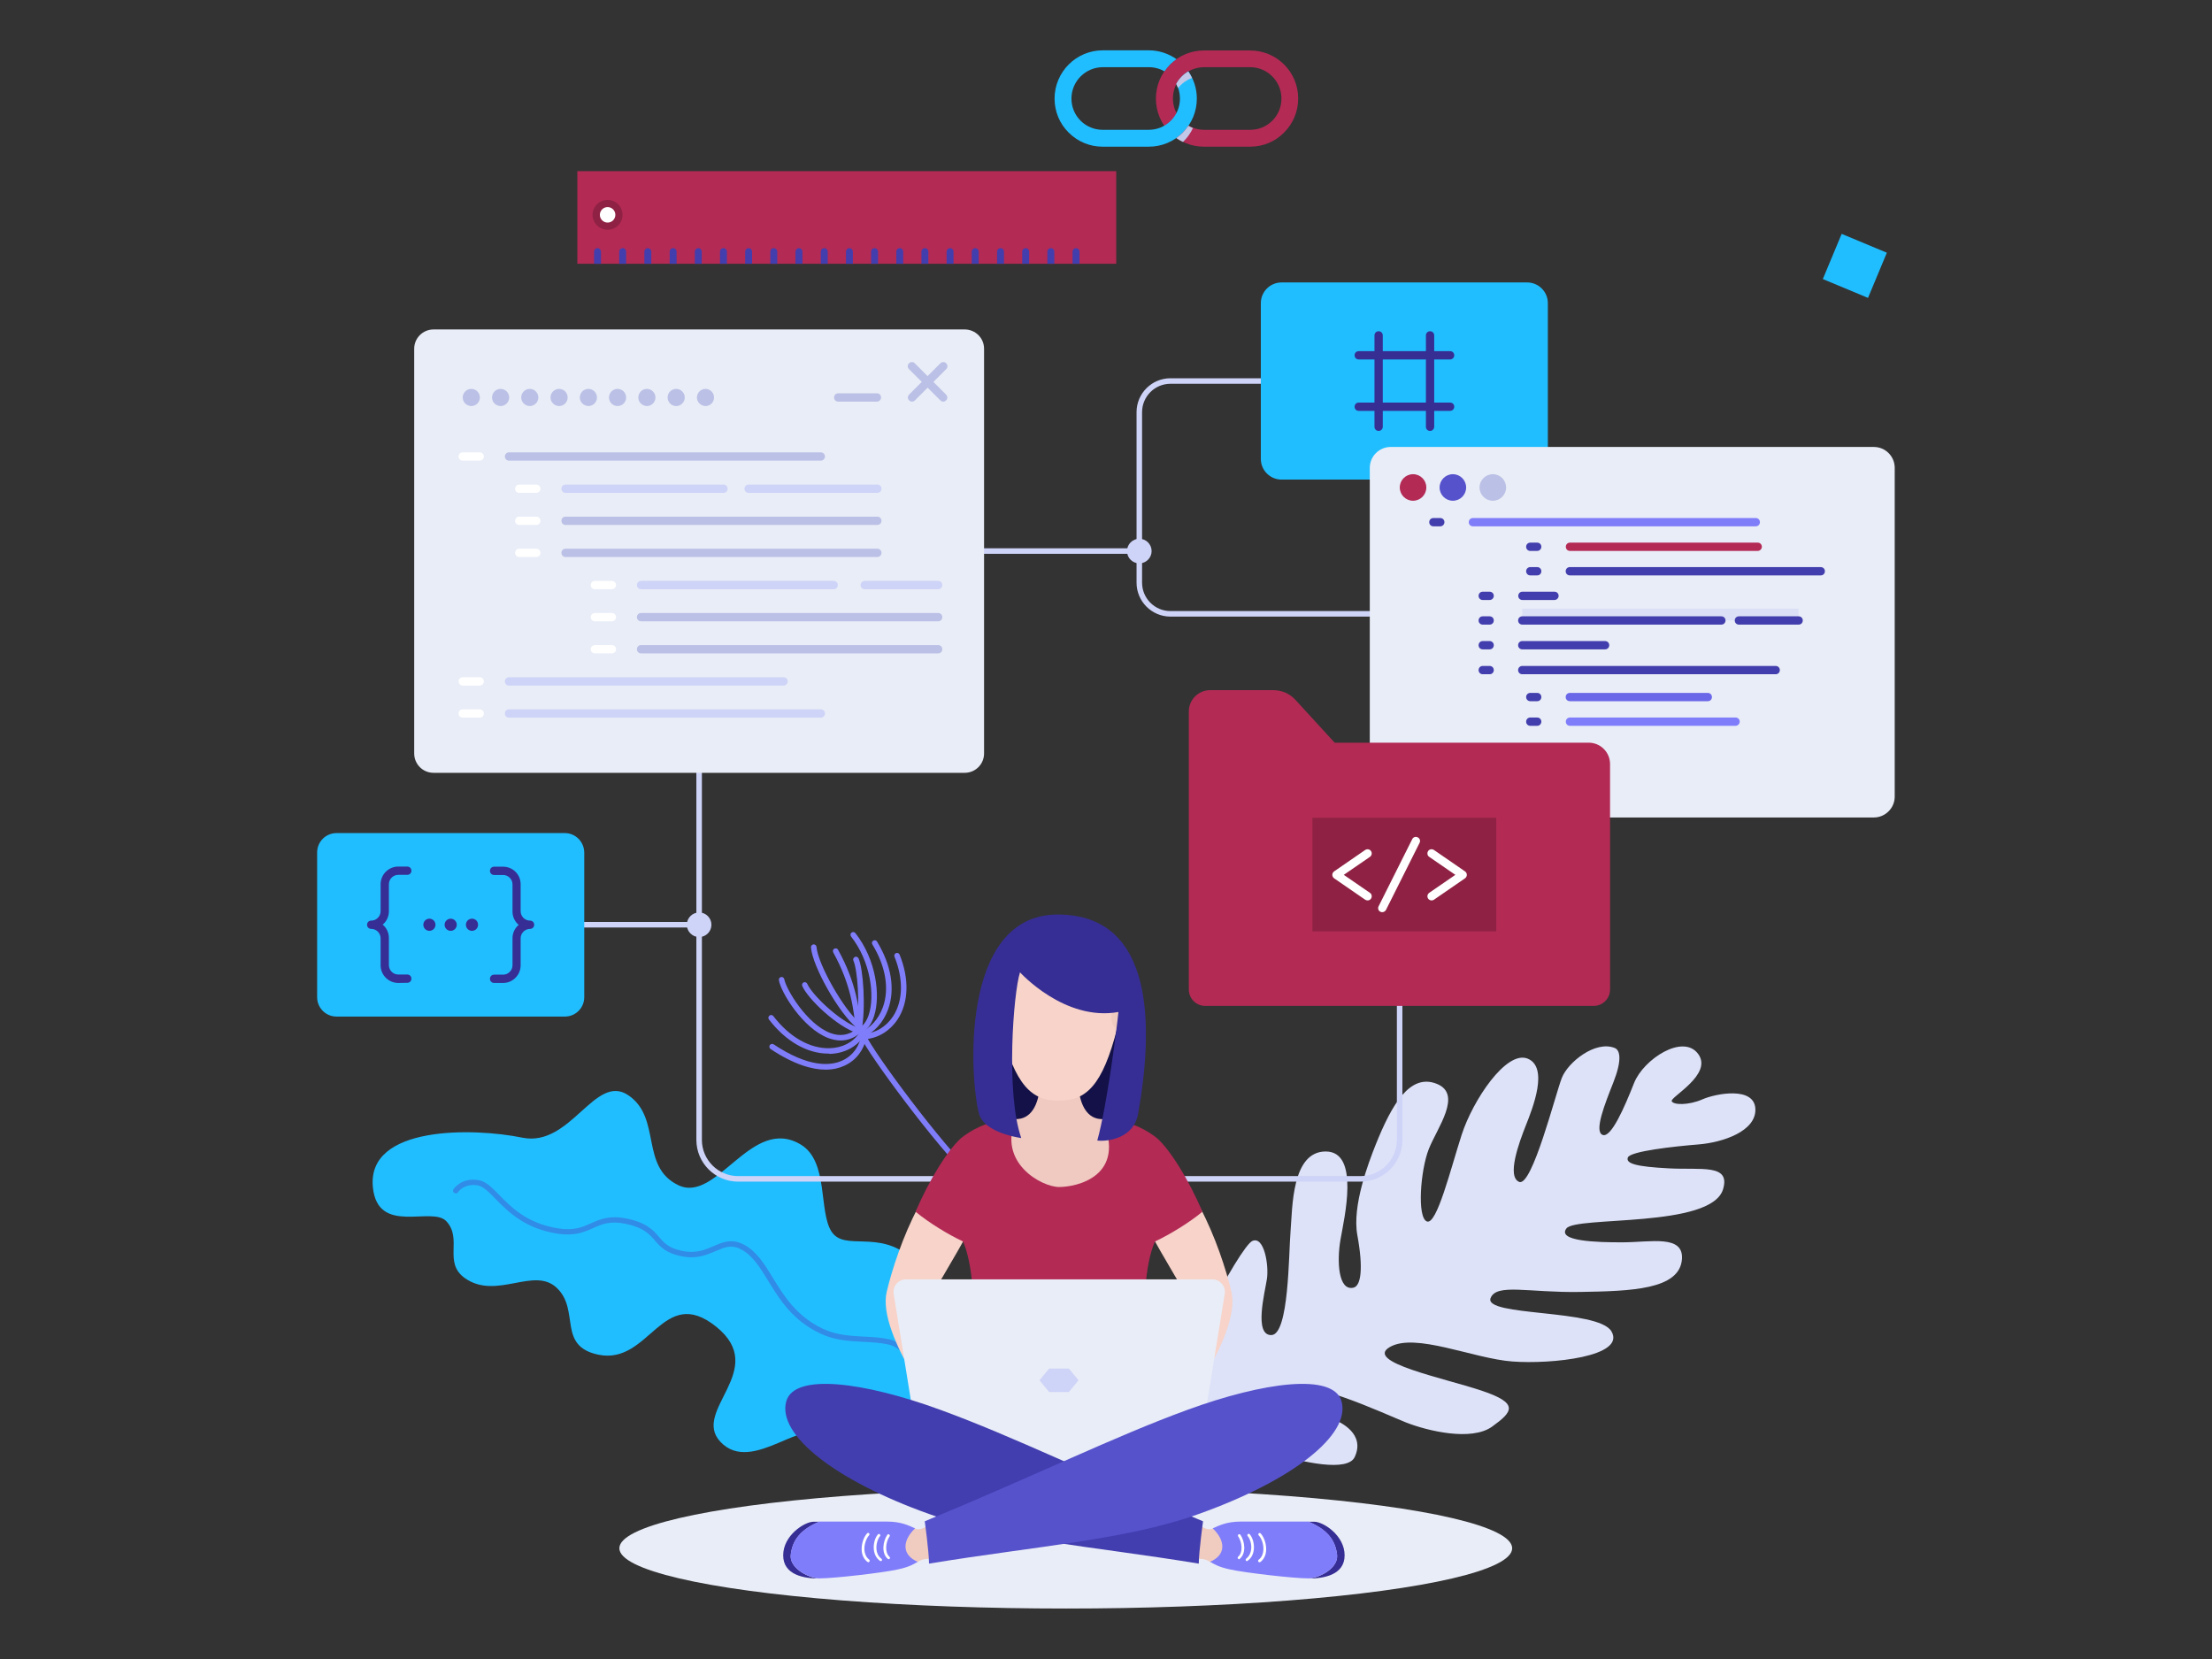 <?xml version="1.0" encoding="UTF-8"?>
<!-- Generator: Adobe Illustrator 28.0.0, SVG Export Plug-In . SVG Version: 6.00 Build 0)  -->
<svg xmlns="http://www.w3.org/2000/svg" xmlns:xlink="http://www.w3.org/1999/xlink" version="1.1" id="Calque_1" x="0px" y="0px" viewBox="0 0 1600 1200" style="enable-background:new 0 0 1600 1200;" xml:space="preserve">
<rect x="0" y="0" width="1600" height="1200" fill="#333333" stroke="none"/>
<style type="text/css">
	.st0{fill:#E9EDF7;}
	.st1{fill:#807DFB;}
	.st2{fill:#DDE2F8;}
	.st3{fill:#21BEFF;}
	.st4{fill:#318CE7;}
	.st5{fill:#B32A55;}
	.st6{fill:#8F2244;}
	.st7{fill:#FFFFFF;}
	.st8{fill:#423EAD;}
	.st9{fill:#C2C8E7;}
	.st10{fill:#CED3F8;}
	.st11{fill:#362E94;}
	.st12{fill:#362E92;}
	.st13{fill:#5652CC;}
	.st14{fill:#BBC0E6;}
	.st15{fill:#DBE0F6;}
	.st16{fill:#807DF9;}
	.st17{fill:#6B67E9;}
	.st18{fill:#131147;}
	.st19{fill:#F7D3C9;}
	.st20{fill:#F0C9C0;}
	.st21{fill:#F0CCC0;}
	.st22{fill:#423EAF;}
</style>
<g>
	<ellipse class="st0" cx="770.9" cy="1119.9" rx="322.9" ry="43.6"></ellipse>
	<g>
		<g>
			<path class="st1" d="M597.2,773.7c-9.7,0-22.8-3.6-39.8-14.9c-0.9-0.6-1.2-1.9-0.6-2.8c0.6-0.9,1.8-1.2,2.8-0.6     c25.3,16.8,40.8,15.7,49.5,11.8c8.7-3.9,12.8-11.8,13.7-17.8c0.1-1,0.9-1.7,1.9-1.7c8.5-0.3,16.2-4.9,21.3-12.6     c7.2-11.1,7.6-26.8,1-43.1c-0.4-1,0.1-2.2,1.1-2.6c1-0.4,2.2,0.1,2.6,1.1c7.1,17.5,6.6,34.6-1.4,46.8     c-5.4,8.2-13.8,13.5-22.9,14.3c-1.5,6.8-6.3,15.1-15.7,19.3C607.2,772.5,602.7,773.7,597.2,773.7z"></path>
		</g>
		<g>
			<path class="st1" d="M599.1,762.1c-15.3,0-30.9-9-42.9-24.7c-0.7-0.9-0.5-2.1,0.4-2.8c0.9-0.7,2.1-0.5,2.8,0.4     c11.6,15.1,26.4,23.6,40.8,23.2c9.2-0.3,16.8-4.2,21.5-11.2c0.2-0.4,0.6-0.6,1-0.8c6.7-2.3,12.8-9.1,15.9-17.6     c4.8-13.3,2.1-29.5-7.6-45.5c-0.6-0.9-0.3-2.2,0.7-2.7c0.9-0.6,2.2-0.3,2.7,0.7c10.4,17.1,13.2,34.5,8,49     c-3.4,9.4-10.2,16.9-17.8,19.8c-5.4,7.6-14.2,12.1-24.3,12.4C599.9,762.1,599.5,762.1,599.1,762.1z"></path>
		</g>
		<g>
			<path class="st1" d="M608.1,752.6c-2.9,0-5.8-0.6-8.9-1.7c-18.5-7-34.4-33.2-35.8-41.9c-0.2-1.1,0.6-2.1,1.6-2.3     c1.1-0.2,2.1,0.6,2.3,1.6c1.2,7,16.2,32.5,33.3,38.9c7.1,2.7,13.5,1.6,19.2-3.1c0.2-0.2,0.4-0.3,0.7-0.4c3.4-1,6.3-4.6,8-10     c4.3-13.7,1.3-38.1-12.9-56.3c-0.7-0.9-0.5-2.1,0.3-2.8c0.9-0.7,2.1-0.5,2.8,0.3c15.1,19.2,18.3,45.2,13.6,59.9     c-2.1,6.6-5.6,11-10.2,12.5C617.8,750.8,613.1,752.6,608.1,752.6z"></path>
		</g>
		<g>
			<path class="st1" d="M621.1,747.6c-0.2,0-0.4,0-0.6-0.1c-15.1-4.8-36.1-24.9-40.2-34.3c-0.4-1,0-2.2,1-2.6c1-0.4,2.2,0,2.6,1     c3.5,7.9,22,25.8,35.6,31.3c2.7-16.5,0.7-41.7-2.2-48c-0.5-1,0-2.2,1-2.7c1-0.5,2.2,0,2.7,1c3.3,7.2,5.5,35.5,2.1,52.8     c-0.1,0.6-0.5,1-0.9,1.3C621.8,747.5,621.5,747.6,621.1,747.6z"></path>
		</g>
		<g>
			<path class="st1" d="M621.1,747.6c-1,0-1.9-0.8-2-1.8c-1.6-15.7-3.5-33.5-16.4-56.9c-0.5-1-0.2-2.2,0.8-2.7     c1-0.5,2.2-0.2,2.7,0.8c13.3,24.1,15.2,42.4,16.9,58.4c0.1,1.1-0.7,2.1-1.8,2.2C621.3,747.6,621.2,747.6,621.1,747.6z"></path>
		</g>
		<g>
			<path class="st1" d="M620.7,743.6c-0.4,0-0.9-0.1-1.2-0.4c-12.4-9.9-31.8-44-32.9-57.9c-0.1-1.1,0.7-2.1,1.8-2.2     c1.1-0.1,2.1,0.7,2.2,1.8c1,12.7,20.1,46.1,31.4,55.1c0.9,0.7,1,1.9,0.3,2.8C621.9,743.3,621.3,743.6,620.7,743.6z"></path>
		</g>
		<g>
			<path class="st1" d="M704,854.2c-0.5,0-1-0.2-1.4-0.6c-25.2-24.1-74.6-91.1-79.7-103c-0.4-1,0-2.2,1-2.6c1-0.4,2.2,0,2.6,1     c5.1,11.8,53.8,77.9,78.8,101.7c0.8,0.8,0.8,2,0.1,2.8C705,854,704.5,854.2,704,854.2z"></path>
		</g>
	</g>
	<path class="st2" d="M852.1,1018.7c3.8,12.4,117.9,56.5,127.8,35.2c7.7-16.6-9.7-25.1-16.3-27.7c-10.3-4.1-35.8-12.3-31.6-19.5   c7.7-13,69.5,16,85,22.2c15.5,6.1,47.3,13.8,62.3,3c15-10.8,19.8-16.9-7.9-26.1c-27.7-9.2-84.6-20.6-66.2-31.4   c18.4-10.8,60.5,8.3,88.7,10.4c28.1,2.1,82.4-3.5,71.7-21.8c-9.6-16.3-92.7-10.6-87.4-24.1c4.3-10.8,27.4-3.8,64.5-4.4   c37.1-0.6,72.2-1.6,73.9-23.7c1.3-17.8-22.4-12.3-42.4-12.2c-20,0.1-47.9-0.9-41.2-10c6.7-9.2,104.7-0.1,113.3-28.3   c5.7-18.7-15.9-13.9-39.2-15.2c-23.3-1.2-31.4-3.4-29.6-7.9c1.8-4.5,33.5-8,51-9.4c17.5-1.4,42-9.5,41.2-25.8   c-0.8-16.3-28.5-11.1-38.3-6.8c-9.8,4.3-21,4.2-22.2,1.3c-1.3-2.9,30.1-19.4,19.1-34.2c-11-14.8-39.5,3.9-46.3,21   c-6.8,17.2-16.6,40.1-22.8,37.6c-6.3-2.5,1.6-22.3,7.8-38c6.2-15.7,5.1-23.3,0.9-24.9c-13.9-5.5-33.7,10.2-38.2,21.7   c-4.5,11.4-21.5,78.9-30.8,75.2c-9.2-3.7-0.2-28.3,4.8-40.9c5-12.6,16.7-42.1,1.2-48.3c-15.5-6.1-39.6,30.3-47.6,55   c-8,24.7-18,65.6-25.2,62.8c-7.2-2.8-4.7-37,1.4-52.4c6.1-15.4,24.7-39.7,5.6-47.2c-19.1-7.5-32.2,14.4-44.2,44.5   c-5,12.6-17,43.9-13.1,65c4.4,24,2.7,36.7-2.8,38c-11,2.6-12.1-19.1-9.4-34.7c2.7-15.6,14.2-63.7-10.6-63.8   c-24.8-0.1-24.1,40.9-25.5,57.5s-1.1,75.1-13.9,75.3c-12.8,0.2-4.7-30.8-3.2-40.6c1.5-9.9-2-31.2-10.5-27.5   C897.1,901.2,845.4,996.5,852.1,1018.7z"></path>
	<g>
		<path class="st3" d="M667.5,1007.7c17.6-25.9,14.3-78-8.9-98.2c-23.2-20.2-47.6-4.2-57.1-18.6c-9.5-14.5-2-50.6-22.1-62.9    c-35.8-21.8-60.7,42.7-88.7,29.3c-28-13.4-11.9-48.4-36.1-65c-24.2-16.6-41.7,37.8-76.8,30.6c-35.1-7.2-112.4-9-108.1,35.7    c3.4,35.4,42.8,13.5,53.2,24.8c11.9,12.9-2.6,29.9,13.5,41.2c22.9,16,50.1-9,66.6,7.2c16.6,16.2,0,41.9,29.9,48.1    c37.1,7.6,46.3-51.4,85.1-20.3c38.8,31.2-18.2,60.7,3.1,83.3c23.2,24.7,63-21.7,74.4-1.6C610.9,1068.6,640.2,1047.9,667.5,1007.7z    "></path>
		<g>
			<path class="st4" d="M671.6,1002.4c-0.5,0-1-0.2-1.3-0.5c-2.1-1.9-4.2-5.2-6.6-9c-5.2-8.2-11.7-18.5-21.6-20.5     c-5.6-1.2-11.4-1.5-17.5-1.8c-10.1-0.5-20.6-1.1-30.8-5.8c-20.6-9.6-29.9-24.9-38.2-38.4c-6-9.8-11.2-18.3-19.6-22.7     c-7-3.7-11.9-1.5-18.2,1.2c-6.6,2.8-14,6.1-25.3,3.7c-11-2.3-15-6.9-18.8-11.3c-4-4.6-8.1-9.4-21.3-12.1     c-11.2-2.3-17.1,0.3-23.3,3.1c-6.6,2.9-13.4,6-26.1,4c-23.7-3.7-35.8-16.2-44.7-25.2c-4.9-5.1-8.8-9-12.9-9.7     c-9.7-1.5-13.9,4.6-14,4.9c-0.6,0.9-1.8,1.2-2.8,0.6c-0.9-0.6-1.2-1.8-0.6-2.7c0.2-0.3,5.6-8.6,18-6.6c5.4,0.8,9.7,5.2,15.2,10.8     c8.4,8.7,20,20.5,42.4,24.1c11.5,1.8,17.5-0.8,23.9-3.7c6.6-2.9,13.3-5.9,25.8-3.4c14.5,3,19.3,8.5,23.5,13.4     c3.7,4.3,6.9,8,16.6,10c10,2.1,16.6-0.8,22.9-3.5c6.7-2.9,13-5.6,21.7-1.1c9.3,4.9,15.1,14.3,21.1,24.2c8,13,17,27.8,36.5,36.9     c9.4,4.4,19.5,5,29.3,5.5c6,0.3,12.2,0.6,18.1,1.9c11.5,2.4,18.8,13.9,24.2,22.3c2.3,3.6,4.2,6.6,5.9,8.2c0.8,0.7,0.9,2,0.1,2.8     C672.7,1002.2,672.2,1002.4,671.6,1002.4z"></path>
		</g>
	</g>
	
		<rect x="1324.4" y="175" transform="matrix(0.385 -0.923 0.923 0.385 647.085 1356.89)" class="st3" width="35.4" height="35.4"></rect>
	<g>
		<rect x="417.6" y="123.8" class="st5" width="389.8" height="67"></rect>
		<path class="st6" d="M439.5,166.2c-6,0-10.9-4.9-10.9-10.8c0-6,4.9-10.8,10.9-10.8c6,0,10.8,4.9,10.8,10.8    C450.3,161.4,445.5,166.2,439.5,166.2z"></path>
		<path class="st7" d="M439.5,161c-3.1,0-5.6-2.5-5.6-5.6c0-3.1,2.5-5.6,5.6-5.6c3.1,0,5.6,2.5,5.6,5.6    C445.1,158.5,442.6,161,439.5,161z"></path>
		<path class="st8" d="M702.9,182v8.8h5V182c0-1.4-1.1-2.5-2.5-2.5C704.1,179.5,702.9,180.6,702.9,182z M684.7,182l0,8.8h5l0-8.8    c0-1.4-1.1-2.5-2.5-2.5C685.9,179.5,684.7,180.6,684.7,182z M432.2,179.5c-1.4,0-2.5,1.1-2.5,2.5v8.8h5V182    C434.7,180.6,433.6,179.5,432.2,179.5z M666.5,182l0,8.8l5,0V182c0-1.4-1.1-2.5-2.5-2.5C667.6,179.5,666.5,180.6,666.5,182z     M611.9,182l0,8.8h5V182c0-1.4-1.1-2.5-2.5-2.5C613,179.5,611.9,180.6,611.9,182z M484.4,182v8.8h5l0-8.8c0-1.4-1.1-2.5-2.5-2.5    C485.5,179.5,484.4,180.6,484.4,182z M520.8,182v8.8h5l0-8.8c0-1.4-1.1-2.5-2.5-2.5C521.9,179.5,520.8,180.6,520.8,182z     M648.3,182l0,8.8h5V182c0-1.4-1.1-2.5-2.5-2.5C649.4,179.5,648.3,180.6,648.3,182z M466.1,182l0,8.8h5V182c0-1.4-1.1-2.5-2.5-2.5    C467.3,179.5,466.1,180.6,466.1,182z M447.9,182v8.8h5V182c0-1.4-1.1-2.5-2.5-2.5C449.1,179.5,447.9,180.6,447.9,182z M502.6,182    v8.8h5l0-8.8c0-1.4-1.1-2.5-2.5-2.5C503.7,179.5,502.6,180.6,502.6,182z M539,182v8.8h5l0-8.8c0-1.4-1.1-2.5-2.5-2.5    C540.1,179.5,539,180.6,539,182z M630.1,182v8.8h5l0-8.8c0-1.4-1.1-2.5-2.5-2.5C631.2,179.5,630.1,180.6,630.1,182z M723.7,179.5    c-1.4,0-2.5,1.1-2.5,2.5l0,8.8h5l0-8.8C726.2,180.6,725.1,179.5,723.7,179.5z M741.9,179.5c-1.4,0-2.5,1.1-2.5,2.5v8.8l5,0l0-8.8    C744.4,180.6,743.3,179.5,741.9,179.5z M760.1,179.5c-1.4,0-2.5,1.1-2.5,2.5v8.8h5l0-8.8C762.6,180.6,761.5,179.5,760.1,179.5z     M778.3,179.5c-1.4,0-2.5,1.1-2.5,2.5l0,8.8h5V182C780.8,180.6,779.7,179.5,778.3,179.5z M593.7,182v8.8h5l0-8.8    c0-1.4-1.1-2.5-2.5-2.5C594.8,179.5,593.7,180.6,593.7,182z M575.4,182v8.8h5V182c0-1.4-1.1-2.5-2.5-2.5    C576.6,179.5,575.4,180.6,575.4,182z M557.2,182l0,8.8h5V182c0-1.4-1.1-2.5-2.5-2.5C558.3,179.5,557.2,180.6,557.2,182z"></path>
	</g>
	<g>
		<path class="st5" d="M904.2,36.5l-33.3,0c-9.3,0-18.1,3.6-24.6,10.2c-6.6,6.6-10.2,15.3-10.2,24.6c0,9.3,3.6,18.1,10.2,24.6    c6.6,6.6,15.3,10.2,24.6,10.2l33.3,0c9.3,0,18.1-3.6,24.6-10.2c6.6-6.6,10.2-15.3,10.2-24.6C939.1,52.1,923.5,36.5,904.2,36.5z     M926.9,71.3c0,6.1-2.4,11.8-6.6,16c-4.3,4.3-10,6.6-16,6.6l-33.3,0c-6.1,0-11.8-2.4-16-6.7c-4.3-4.3-6.6-10-6.6-16    c0-6.1,2.4-11.8,6.6-16c4.3-4.3,10-6.6,16-6.6h33.3C916.8,48.6,926.9,58.8,926.9,71.3z"></path>
		<path class="st3" d="M854.9,55.3c-1.6,1.6-3,3.5-4,5.4c1.7,3.2,2.6,6.8,2.6,10.6c0,6.1-2.4,11.8-6.6,16c-4.3,4.3-10,6.6-16,6.6    l-33.3,0c-6.1,0-11.8-2.4-16-6.6c-4.3-4.3-6.6-10-6.6-16c0-12.5,10.2-22.7,22.7-22.7l33.3,0c4.1,0,8,1.1,11.3,3    c1.2-1.8,2.6-3.4,4.1-5c1.4-1.4,3-2.7,4.6-3.8c-5.7-4-12.6-6.4-20-6.4l-33.3,0c-19.2,0-34.9,15.6-34.9,34.9    c0,9.3,3.6,18.1,10.2,24.6c6.6,6.6,15.3,10.2,24.6,10.2h33.3c9.3,0,18.1-3.6,24.6-10.2c6.6-6.6,10.2-15.3,10.2-24.6    c0-7.3-2.3-14.1-6.1-19.7C857.9,52.6,856.3,53.8,854.9,55.3z"></path>
		<path class="st9" d="M859.6,91c-1.2,1.8-2.6,3.4-4.1,5c-1.4,1.4-3,2.7-4.6,3.9c1.5,1.1,3.1,2,4.8,2.8c1.6-1.6,3.1-3.3,4.4-5.2    c1.1-1.6,2-3.2,2.8-4.9C861.7,92.1,860.6,91.6,859.6,91z"></path>
		<path class="st9" d="M859.1,57.8c1-0.6,2.1-1,3.1-1.4c-0.8-1.7-1.7-3.2-2.7-4.7c-1.7,1-3.3,2.2-4.7,3.6c-1.6,1.6-3,3.5-4,5.4    c0.5,1,0.9,2,1.3,3C854,61.3,856.4,59.3,859.1,57.8z"></path>
	</g>
	<g>
		<path class="st10" d="M984.2,854.7H841.1c-1.1,0-2-0.9-2-2c0-1.1,0.9-2,2-2h143.1c14.4,0,26.2-11.7,26.2-26.2V706.1    c0-1.1,0.9-2,2-2c1.1,0,2,0.9,2,2v118.5C1014.3,841.2,1000.8,854.7,984.2,854.7z"></path>
	</g>
	<g>
		<path class="st10" d="M688.3,854.7H533.9c-16.6,0-30.2-13.5-30.2-30.2V559c0-1.1,0.9-2,2-2c1.1,0,2,0.9,2,2v265.5    c0,14.4,11.7,26.2,26.2,26.2h154.4c1.1,0,2,0.9,2,2C690.3,853.8,689.4,854.7,688.3,854.7z"></path>
	</g>
	<g>
		<path class="st10" d="M505.7,670.9H361.5c-1.1,0-2-0.9-2-2c0-1.1,0.9-2,2-2h144.2c1.1,0,2,0.9,2,2    C507.7,670,506.8,670.9,505.7,670.9z"></path>
	</g>
	<g>
		<path class="st10" d="M1175.1,446H846.6c-13.5,0-24.5-11-24.5-24.5v-20.9H666.5c-1.1,0-2-0.9-2-2c0-1.1,0.9-2,2-2h157.6    c1.1,0,2,0.9,2,2v22.9c0,11.3,9.2,20.5,20.5,20.5h328.5c1.1,0,2,0.9,2,2C1177.1,445.1,1176.2,446,1175.1,446z"></path>
	</g>
	<g>
		<path class="st10" d="M824.1,400.6c-1.1,0-2-0.9-2-2V298.1c0-13.5,11-24.5,24.5-24.5h81.2c1.1,0,2,0.9,2,2c0,1.1-0.9,2-2,2h-81.2    c-11.3,0-20.5,9.2-20.5,20.5v100.5C826.1,399.7,825.2,400.6,824.1,400.6z"></path>
	</g>
	<path class="st10" d="M496.8,668.9c0-4.9,4-8.9,8.9-8.9s8.9,4,8.9,8.9c0,4.9-4,8.9-8.9,8.9S496.8,673.8,496.8,668.9z"></path>
	<path class="st10" d="M815.2,398.6c0-4.9,4-8.9,8.9-8.9c4.9,0,8.9,4,8.9,8.9c0,4.9-4,8.9-8.9,8.9   C819.2,407.5,815.2,403.6,815.2,398.6z"></path>
	<path class="st3" d="M408.6,602.6H243.4c-7.7,0-14,6.2-14,14v104.7c0,7.7,6.2,14,14,14h165.2c7.7,0,14-6.2,14-14V616.6   C422.5,608.9,416.3,602.6,408.6,602.6z"></path>
	<g>
		<g>
			<path class="st11" d="M288.1,711c-7,0-12.8-5.7-12.8-12.8v-19.5c0-3.7-3-6.8-6.8-6.8c-1.7,0-3-1.3-3-3c0-1.7,1.3-3,3-3     c0,0,0,0,0,0c0,0,0,0,0,0c1.8,0,3.5-0.7,4.8-2c1.3-1.3,2-3,2-4.8v-19.5c0-7,5.7-12.8,12.8-12.8h6.5c1.7,0,3,1.3,3,3     c0,1.7-1.3,3-3,3h-6.5c-3.7,0-6.8,3-6.8,6.8v19.5c0,3.4-1.3,6.6-3.7,9c-0.3,0.3-0.5,0.5-0.8,0.7c2.8,2.3,4.5,5.8,4.5,9.8v19.5     c0,3.7,3,6.8,6.8,6.8l6.5,0l0,0c1.7,0,3,1.3,3,3c0,1.7-1.3,3-3,3L288.1,711z"></path>
		</g>
		<g>
			<path class="st11" d="M363.9,711h-6.5c-1.7,0-3-1.3-3-3c0-1.7,1.3-3,3-3h6.5c1.8,0,3.5-0.7,4.8-2c1.3-1.3,2-3,2-4.8l0-19.5     c0-3.4,1.3-6.6,3.7-9c0.3-0.3,0.5-0.5,0.8-0.7c-2.8-2.3-4.5-5.8-4.5-9.8v-19.5c0-1.8-0.7-3.5-2-4.8c-1.3-1.3-3-2-4.8-2l-6.5,0     c-1.7,0-3-1.3-3-3c0-1.7,1.3-3,3-3l0,0l6.5,0c3.4,0,6.6,1.3,9,3.7c2.4,2.4,3.7,5.6,3.7,9v19.5c0,3.7,3,6.8,6.8,6.8     c1.7,0,3,1.3,3,3c0,1.7-1.3,3-3,3c-1.8,0-3.5,0.7-4.8,2c-1.3,1.3-2,3-2,4.8l0,19.5c0,3.4-1.3,6.6-3.7,9     C370.5,709.7,367.3,711,363.9,711z"></path>
		</g>
		<path class="st11" d="M337,668.9c0-2.4,1.9-4.4,4.4-4.4s4.4,1.9,4.4,4.4c0,2.4-1.9,4.4-4.4,4.4S337,671.3,337,668.9z"></path>
		<circle class="st11" cx="326" cy="668.9" r="4.4"></circle>
		<circle class="st11" cx="310.6" cy="668.9" r="4.4"></circle>
	</g>
	<path class="st3" d="M1104.6,204.3H927c-8.3,0-15,6.7-15,15v112.6c0,8.3,6.7,15,15,15h177.6c8.3,0,15-6.7,15-15V219.3   C1119.6,211,1112.9,204.3,1104.6,204.3z"></path>
	<g>
		<g>
			<path class="st12" d="M1048.9,260h-66.1c-1.7,0-3-1.3-3-3c0-1.7,1.3-3,3-3h66.1c1.7,0,3,1.3,3,3     C1051.9,258.7,1050.5,260,1048.9,260z"></path>
		</g>
		<g>
			<path class="st12" d="M997.2,311.7c-1.7,0-3-1.3-3-3v-66.1c0-1.7,1.3-3,3-3c1.7,0,3,1.3,3,3v66.1     C1000.2,310.3,998.9,311.7,997.2,311.7z"></path>
		</g>
		<g>
			<path class="st12" d="M1048.9,297.2h-66.1c-1.7,0-3-1.3-3-3c0-1.7,1.3-3,3-3h66.1c1.7,0,3,1.3,3,3     C1051.9,295.9,1050.5,297.2,1048.9,297.2z"></path>
		</g>
		<g>
			<path class="st12" d="M1034.4,311.7c-1.7,0-3-1.3-3-3v-66.1c0-1.7,1.3-3,3-3c1.7,0,3,1.3,3,3v66.1     C1037.4,310.3,1036.1,311.7,1034.4,311.7z"></path>
		</g>
	</g>
	<path class="st0" d="M1355.4,323.3h-349.5c-8.3,0-15.1,6.8-15.1,15.1v237.8c0,8.3,6.8,15.1,15.1,15.1h349.5   c8.3,0,15.1-6.8,15.1-15.1V338.4C1370.5,330.1,1363.8,323.3,1355.4,323.3z"></path>
	<circle class="st5" cx="1022.1" cy="352.6" r="9.6"></circle>
	<path class="st13" d="M1041.3,352.6c0-5.3,4.3-9.6,9.6-9.6c5.3,0,9.6,4.3,9.6,9.6c0,5.3-4.3,9.6-9.6,9.6   C1045.6,362.2,1041.3,357.9,1041.3,352.6z"></path>
	<path class="st14" d="M1070.2,352.6c0-5.3,4.3-9.6,9.6-9.6c5.3,0,9.6,4.3,9.6,9.6c0,5.3-4.3,9.6-9.6,9.6   C1074.5,362.2,1070.2,357.9,1070.2,352.6z"></path>
	<g>
		<rect x="1101.1" y="440.2" class="st15" width="199.9" height="8.6"></rect>
		<g>
			<path class="st8" d="M1041.8,380.7h-5c-1.7,0-3-1.3-3-3c0-1.7,1.3-3,3-3h5c1.7,0,3,1.3,3,3     C1044.8,379.4,1043.4,380.7,1041.8,380.7z"></path>
		</g>
		<g>
			<path class="st16" d="M1270,380.7h-204.6c-1.7,0-3-1.3-3-3c0-1.7,1.3-3,3-3H1270c1.7,0,3,1.3,3,3     C1273,379.4,1271.7,380.7,1270,380.7z"></path>
		</g>
		<g>
			<path class="st8" d="M1111.9,398.5h-5c-1.7,0-3-1.3-3-3c0-1.7,1.3-3,3-3h5c1.7,0,3,1.3,3,3     C1114.9,397.1,1113.6,398.5,1111.9,398.5z"></path>
		</g>
		<g>
			<path class="st5" d="M1271.4,398.5h-135.8c-1.7,0-3-1.3-3-3c0-1.7,1.3-3,3-3h135.8c1.7,0,3,1.3,3,3     C1274.4,397.1,1273,398.5,1271.4,398.5z"></path>
		</g>
		<g>
			<path class="st8" d="M1111.9,416.2h-5c-1.7,0-3-1.3-3-3c0-1.7,1.3-3,3-3h5c1.7,0,3,1.3,3,3     C1114.9,414.9,1113.6,416.2,1111.9,416.2z"></path>
		</g>
		<g>
			<path class="st8" d="M1317,416.2h-181.5c-1.7,0-3-1.3-3-3c0-1.7,1.3-3,3-3H1317c1.7,0,3,1.3,3,3     C1320,414.9,1318.7,416.2,1317,416.2z"></path>
		</g>
		<g>
			<path class="st8" d="M1111.9,507.2h-5c-1.7,0-3-1.3-3-3s1.3-3,3-3h5c1.7,0,3,1.3,3,3S1113.6,507.2,1111.9,507.2z"></path>
		</g>
		<g>
			<path class="st17" d="M1235.3,507.2h-99.8c-1.7,0-3-1.3-3-3s1.3-3,3-3h99.8c1.7,0,3,1.3,3,3S1237,507.2,1235.3,507.2z"></path>
		</g>
		<g>
			<path class="st8" d="M1111.9,525h-5c-1.7,0-3-1.3-3-3c0-1.7,1.3-3,3-3h5c1.7,0,3,1.3,3,3C1114.9,523.6,1113.6,525,1111.9,525z"></path>
		</g>
		<g>
			<path class="st1" d="M1255.4,525h-119.8c-1.7,0-3-1.3-3-3c0-1.7,1.3-3,3-3h119.8c1.7,0,3,1.3,3,3     C1258.4,523.6,1257,525,1255.4,525z"></path>
		</g>
		<g>
			<path class="st8" d="M1077.5,434h-5c-1.7,0-3-1.3-3-3c0-1.7,1.3-3,3-3h5c1.7,0,3,1.3,3,3C1080.5,432.6,1079.2,434,1077.5,434z"></path>
		</g>
		<g>
			<path class="st8" d="M1124.4,434h-23.2c-1.7,0-3-1.3-3-3c0-1.7,1.3-3,3-3h23.2c1.7,0,3,1.3,3,3C1127.4,432.6,1126,434,1124.4,434     z"></path>
		</g>
		<g>
			<path class="st8" d="M1077.5,451.8h-5c-1.7,0-3-1.3-3-3s1.3-3,3-3h5c1.7,0,3,1.3,3,3S1079.2,451.8,1077.5,451.8z"></path>
		</g>
		<g>
			<path class="st8" d="M1245.1,451.8h-144c-1.7,0-3-1.3-3-3s1.3-3,3-3h144c1.7,0,3,1.3,3,3S1246.8,451.8,1245.1,451.8z"></path>
		</g>
		<g>
			<path class="st8" d="M1301,451.8h-43.2c-1.7,0-3-1.3-3-3s1.3-3,3-3h43.2c1.7,0,3,1.3,3,3S1302.7,451.8,1301,451.8z"></path>
		</g>
		<g>
			<path class="st8" d="M1077.5,469.7h-5c-1.7,0-3-1.3-3-3c0-1.7,1.3-3,3-3h5c1.7,0,3,1.3,3,3     C1080.5,468.4,1079.2,469.7,1077.5,469.7z"></path>
		</g>
		<g>
			<path class="st8" d="M1161,469.7h-59.9c-1.7,0-3-1.3-3-3c0-1.7,1.3-3,3-3h59.9c1.7,0,3,1.3,3,3     C1164,468.4,1162.7,469.7,1161,469.7z"></path>
		</g>
		<g>
			<path class="st8" d="M1077.5,487.7h-5c-1.7,0-3-1.3-3-3s1.3-3,3-3h5c1.7,0,3,1.3,3,3S1079.2,487.7,1077.5,487.7z"></path>
		</g>
		<g>
			<path class="st8" d="M1284.4,487.7h-183.3c-1.7,0-3-1.3-3-3s1.3-3,3-3h183.3c1.7,0,3,1.3,3,3S1286.1,487.7,1284.4,487.7z"></path>
		</g>
	</g>
	<path class="st0" d="M697.8,238.3H313.6c-7.7,0-14,6.2-14,14V545c0,7.7,6.2,14,14,14h384.2c7.7,0,14-6.2,14-14V252.2   C711.8,244.5,705.5,238.3,697.8,238.3z"></path>
	<g>
		<g>
			<path class="st14" d="M682.3,290.5c-0.8,0-1.5-0.3-2.1-0.9L657.5,267c-1.2-1.2-1.2-3.1,0-4.2c1.2-1.2,3.1-1.2,4.2,0l22.6,22.6     c1.2,1.2,1.2,3.1,0,4.2C683.8,290.2,683,290.5,682.3,290.5z"></path>
		</g>
		<g>
			<path class="st14" d="M659.7,290.5c-0.8,0-1.5-0.3-2.1-0.9c-1.2-1.2-1.2-3.1,0-4.2l22.6-22.6c1.2-1.2,3.1-1.2,4.2,0     c1.2,1.2,1.2,3.1,0,4.2l-22.6,22.6C661.2,290.2,660.4,290.5,659.7,290.5z"></path>
		</g>
		<g>
			<path class="st14" d="M634.3,290.5h-28c-1.7,0-3-1.3-3-3c0-1.7,1.3-3,3-3h28c1.7,0,3,1.3,3,3C637.3,289.1,636,290.5,634.3,290.5z     "></path>
		</g>
		<g>
			<path class="st7" d="M347,333.2h-12.3c-1.7,0-3-1.3-3-3c0-1.7,1.3-3,3-3H347c1.7,0,3,1.3,3,3C350,331.9,348.6,333.2,347,333.2z"></path>
		</g>
		<g>
			<path class="st14" d="M593.7,333.2H368.2c-1.7,0-3-1.3-3-3c0-1.7,1.3-3,3-3h225.5c1.7,0,3,1.3,3,3     C596.7,331.9,595.3,333.2,593.7,333.2z"></path>
		</g>
		<g>
			<path class="st7" d="M387.9,356.5h-12.3c-1.7,0-3-1.3-3-3s1.3-3,3-3h12.3c1.7,0,3,1.3,3,3S389.6,356.5,387.9,356.5z"></path>
		</g>
		<g>
			<path class="st10" d="M523.3,356.5H409.1c-1.7,0-3-1.3-3-3s1.3-3,3-3h114.2c1.7,0,3,1.3,3,3S525,356.5,523.3,356.5z"></path>
		</g>
		<g>
			<path class="st10" d="M634.6,356.5h-93.1c-1.7,0-3-1.3-3-3s1.3-3,3-3h93.1c1.7,0,3,1.3,3,3S636.2,356.5,634.6,356.5z"></path>
		</g>
		<g>
			<path class="st7" d="M387.9,379.7h-12.3c-1.7,0-3-1.3-3-3c0-1.7,1.3-3,3-3h12.3c1.7,0,3,1.3,3,3     C390.9,378.4,389.6,379.7,387.9,379.7z"></path>
		</g>
		<g>
			<path class="st14" d="M634.6,379.7H409.1c-1.7,0-3-1.3-3-3c0-1.7,1.3-3,3-3h225.5c1.7,0,3,1.3,3,3     C637.6,378.4,636.2,379.7,634.6,379.7z"></path>
		</g>
		<g>
			<path class="st7" d="M387.9,402.9h-12.3c-1.7,0-3-1.3-3-3c0-1.7,1.3-3,3-3h12.3c1.7,0,3,1.3,3,3     C390.9,401.6,389.6,402.9,387.9,402.9z"></path>
		</g>
		<g>
			<path class="st14" d="M634.6,402.9H409.1c-1.7,0-3-1.3-3-3c0-1.7,1.3-3,3-3h225.5c1.7,0,3,1.3,3,3     C637.6,401.6,636.2,402.9,634.6,402.9z"></path>
		</g>
		<g>
			<path class="st7" d="M442.6,426.2h-12.3c-1.7,0-3-1.3-3-3c0-1.7,1.3-3,3-3h12.3c1.7,0,3,1.3,3,3     C445.6,424.8,444.2,426.2,442.6,426.2z"></path>
		</g>
		<g>
			<path class="st10" d="M603,426.2H463.7c-1.7,0-3-1.3-3-3c0-1.7,1.3-3,3-3H603c1.7,0,3,1.3,3,3C606,424.8,604.7,426.2,603,426.2z"></path>
		</g>
		<g>
			<path class="st10" d="M678.6,426.2h-53.1c-1.7,0-3-1.3-3-3c0-1.7,1.3-3,3-3h53.1c1.7,0,3,1.3,3,3     C681.6,424.8,680.3,426.2,678.6,426.2z"></path>
		</g>
		<g>
			<path class="st7" d="M442.6,449.4h-12.3c-1.7,0-3-1.3-3-3c0-1.7,1.3-3,3-3h12.3c1.7,0,3,1.3,3,3     C445.6,448.1,444.2,449.4,442.6,449.4z"></path>
		</g>
		<g>
			<path class="st14" d="M678.6,449.4H463.7c-1.7,0-3-1.3-3-3c0-1.7,1.3-3,3-3h214.9c1.7,0,3,1.3,3,3     C681.6,448.1,680.3,449.4,678.6,449.4z"></path>
		</g>
		<g>
			<path class="st7" d="M442.6,472.6h-12.3c-1.7,0-3-1.3-3-3c0-1.7,1.3-3,3-3h12.3c1.7,0,3,1.3,3,3     C445.6,471.3,444.2,472.6,442.6,472.6z"></path>
		</g>
		<g>
			<path class="st14" d="M678.6,472.6H463.7c-1.7,0-3-1.3-3-3c0-1.7,1.3-3,3-3h214.9c1.7,0,3,1.3,3,3     C681.6,471.3,680.3,472.6,678.6,472.6z"></path>
		</g>
		<g>
			<path class="st7" d="M347,495.9h-12.3c-1.7,0-3-1.3-3-3c0-1.7,1.3-3,3-3H347c1.7,0,3,1.3,3,3C350,494.5,348.6,495.9,347,495.9z"></path>
		</g>
		<g>
			<path class="st10" d="M566.7,495.9H368.2c-1.7,0-3-1.3-3-3c0-1.7,1.3-3,3-3h198.6c1.7,0,3,1.3,3,3     C569.7,494.5,568.4,495.9,566.7,495.9z"></path>
		</g>
		<g>
			<path class="st7" d="M347,519.1h-12.3c-1.7,0-3-1.3-3-3c0-1.7,1.3-3,3-3H347c1.7,0,3,1.3,3,3C350,517.8,348.6,519.1,347,519.1z"></path>
		</g>
		<g>
			<path class="st10" d="M593.7,519.1H368.2c-1.7,0-3-1.3-3-3c0-1.7,1.3-3,3-3h225.5c1.7,0,3,1.3,3,3     C596.7,517.8,595.3,519.1,593.7,519.1z"></path>
		</g>
	</g>
	<g>
		<path class="st14" d="M334.7,287.5c0-3.4,2.8-6.2,6.2-6.2c3.4,0,6.2,2.8,6.2,6.2s-2.8,6.2-6.2,6.2    C337.4,293.6,334.7,290.9,334.7,287.5z"></path>
		<path class="st14" d="M355.9,287.5c0-3.4,2.8-6.2,6.2-6.2c3.4,0,6.2,2.8,6.2,6.2s-2.8,6.2-6.2,6.2    C358.6,293.6,355.9,290.9,355.9,287.5z"></path>
		<path class="st14" d="M377,287.5c0-3.4,2.8-6.2,6.2-6.2c3.4,0,6.2,2.8,6.2,6.2s-2.8,6.2-6.2,6.2C379.8,293.6,377,290.9,377,287.5z    "></path>
		<path class="st14" d="M398.2,287.5c0-3.4,2.8-6.2,6.2-6.2c3.4,0,6.2,2.8,6.2,6.2s-2.8,6.2-6.2,6.2    C401,293.6,398.2,290.9,398.2,287.5z"></path>
		<path class="st14" d="M419.4,287.5c0-3.4,2.8-6.2,6.2-6.2c3.4,0,6.2,2.8,6.2,6.2s-2.8,6.2-6.2,6.2    C422.2,293.6,419.4,290.9,419.4,287.5z"></path>
		<circle class="st14" cx="446.7" cy="287.5" r="6.2"></circle>
		<path class="st14" d="M461.7,287.5c0-3.4,2.8-6.2,6.2-6.2c3.4,0,6.2,2.8,6.2,6.2s-2.8,6.2-6.2,6.2    C464.5,293.6,461.7,290.9,461.7,287.5z"></path>
		<circle class="st14" cx="489.1" cy="287.5" r="6.2"></circle>
		<path class="st14" d="M504.1,287.5c0-3.4,2.8-6.2,6.2-6.2c3.4,0,6.2,2.8,6.2,6.2s-2.8,6.2-6.2,6.2    C506.9,293.6,504.1,290.9,504.1,287.5z"></path>
	</g>
	<g>
		<path class="st5" d="M965.3,537.1L937,506.2c-4.1-4.5-9.9-7-16-7h-45.6c-8.6,0-15.5,6.9-15.5,15.5v201c0,6.6,5.3,11.9,11.9,11.9    h280.9c6.6,0,11.9-5.3,11.9-11.9v-163c0-8.6-6.9-15.5-15.5-15.5H965.3z"></path>
		<rect x="949.3" y="591.5" class="st6" width="133" height="82.2"></rect>
	</g>
	<g>
		<g>
			<path class="st7" d="M999.8,659.8c-0.5,0-0.9-0.1-1.3-0.3c-1.5-0.7-2.1-2.5-1.3-4l24.3-48.5c0.7-1.5,2.5-2.1,4-1.3     c1.5,0.7,2.1,2.5,1.3,4l-24.3,48.5C1001.9,659.2,1000.9,659.8,999.8,659.8z"></path>
		</g>
		<g>
			<path class="st7" d="M989.2,651.3c-0.6,0-1.2-0.2-1.7-0.5L965,635.3c-0.8-0.6-1.3-1.5-1.3-2.5c0-1,0.5-1.9,1.3-2.5l22.5-15.5     c1.4-0.9,3.2-0.6,4.2,0.8c0.9,1.4,0.6,3.2-0.8,4.2l-18.9,13l18.9,13c1.4,0.9,1.7,2.8,0.8,4.2     C991.1,650.9,990.2,651.3,989.2,651.3z"></path>
		</g>
		<g>
			<path class="st7" d="M1035.5,651.3c-1,0-1.9-0.5-2.5-1.3c-0.9-1.4-0.6-3.2,0.8-4.2l18.9-13l-18.9-13c-1.4-0.9-1.7-2.8-0.8-4.2     c0.9-1.4,2.8-1.7,4.2-0.8l22.5,15.5c0.8,0.6,1.3,1.5,1.3,2.5c0,1-0.5,1.9-1.3,2.5l-22.5,15.5     C1036.6,651.2,1036.1,651.3,1035.5,651.3z"></path>
		</g>
	</g>
	<g>
		<rect x="727.6" y="715.2" class="st18" width="85.8" height="95.8"></rect>
		<path class="st19" d="M699.2,893.5c0,0-22.4-14.1-35.1-20.2c-11.1,20.9-18.9,45-22.7,61c-7.6,31.7,43.5,96.5,43.5,96.5    s7.1,5.3,18.5,12.6l-32.7-100.9C670.7,942.5,693,904.9,699.2,893.5z"></path>
		<path class="st19" d="M832.9,893.5c0,0,22.4-14.1,35.1-20.2c11.1,20.9,18.9,45,22.7,61c7.6,31.7-43.5,96.5-43.5,96.5    s-7.1,5.3-18.5,12.6l32.7-100.9C861.4,942.5,839.1,904.9,832.9,893.5z"></path>
		<path class="st5" d="M869.7,876.5c-9.1-21.9-24.6-47.6-34.8-54.8c-20.8-14.8-38.1-12.4-68.9-11.4c-30.8-1-48.1-3.5-68.9,11.4    c-10.1,7.2-25.7,32.9-34.8,54.8c9.5,7.9,23.8,16.6,34.3,21.5c14.5,33.2,5.3,120.7,0.1,150.1c0,0,12,23.6,69.3,23.6    c57.3,0,69.3-23.6,69.3-23.6c-5.2-29.4-14.5-116.9,0.1-150.1C845.9,893.1,860.2,884.4,869.7,876.5z"></path>
		<path class="st20" d="M779.9,785c-4.5,0-13.8,0-13.8,0s-9.3,0-13.8,0c-1.2,15-6.9,24.5-17.5,24.5c-13.5,31.3,18.5,49.1,31.3,49.1    c12.8,0,49-7.8,31.3-49.1C786.8,809.6,781.1,800,779.9,785z"></path>
		<path class="st19" d="M797.1,683.7c-6.9-5.7-18-7.5-31.1-7.5c-13,0-24.1,1.8-31.1,7.5c-12.9,10.7-16.3,40-11.3,59.7    c10.8,42,22.7,52.8,42.3,52.8c19.6,0,31.6-10.7,42.3-52.8C813.5,723.7,810.1,694.4,797.1,683.7z"></path>
		<path class="st21" d="M728.3,734.1c-0.6-5.6-4-9.8-7.6-9.4c-3.6,0.4-6.1,5.2-5.5,10.7c0.6,5.6,4,9.8,7.6,9.4    C726.4,744.5,728.8,739.7,728.3,734.1z"></path>
	</g>
	<g>
		<path class="st0" d="M646.4,935.9l21.7,133.9h196.1l21.7-133.9c0.9-5.5-3.4-10.5-8.9-10.5H655.3    C649.7,925.4,645.5,930.4,646.4,935.9z"></path>
		<polygon class="st10" points="773.1,989.9 758.9,989.9 751.9,998.4 758.9,1006.9 773.1,1006.9 780.1,998.4   "></polygon>
	</g>
	<g>
		<path class="st21" d="M868.9,1104.1c2.4,1.4,5.8,2.9,8.3,1.5c10.8,6.2,12.3,21.1-1.9,24.2c-2-1.4-4.6-2.3-8.2-2.3    C864.9,1120.2,868.9,1104.1,868.9,1104.1z"></path>
		<path class="st22" d="M870.2,1100.4c-82.4-34.1-137.2-61.4-190.2-80.7c-54.8-20-105.6-26.9-111.3-6    c-6.6,24.1,35.2,57.1,103.3,81.4c52.7,18.8,116.3,23,195.1,35.9C867.2,1121.9,870.2,1100.4,870.2,1100.4z"></path>
		<path class="st11" d="M967.1,1124.7c-1.2-10.9-7.4-18.5-20.7-24c1.8,0,3.2,0,4.2,0c6.6,0,22,9.9,22,24.3    c0,14.4-15.4,16.8-26.2,16.8C956,1141,968.1,1133.6,967.1,1124.7z"></path>
		<path class="st1" d="M875.3,1129.7c11.8-5.1,11.1-15.4,1.9-24.2c4.5-2,10-4.9,20.3-4.9c13.6,0,38.1,0,49,0    c13.3,5.5,19.4,13.1,20.7,24c1,8.9-11.1,16.4-20.7,17.1c-10.8,0-46.2-4.1-56.9-6.5C881.3,1133.4,878.5,1131.5,875.3,1129.7z"></path>
		<g>
			<path class="st7" d="M896.3,1127.8c-0.3,0-0.6-0.1-0.8-0.4c-0.4-0.4-0.3-1.1,0.1-1.4c3.6-3,2.9-10.5,0-14.7     c-0.3-0.5-0.2-1.1,0.2-1.4c0.4-0.3,1.1-0.2,1.4,0.2c3.1,4.5,4.5,13.2-0.4,17.4C896.8,1127.7,896.6,1127.8,896.3,1127.8z"></path>
		</g>
		<g>
			<path class="st7" d="M902,1129.2c-0.3,0-0.6-0.1-0.8-0.4c-0.3-0.4-0.2-1.1,0.2-1.4c2.5-1.9,3.3-4.6,3.6-6.6     c0.5-3.9-0.9-7.9-2.5-9.7c-0.4-0.4-0.3-1.1,0.1-1.4c0.4-0.4,1.1-0.3,1.4,0.1c2.2,2.6,3.4,7.2,2.9,11.2c-0.4,3.4-1.9,6.1-4.4,7.9     C902.4,1129.1,902.2,1129.2,902,1129.2z"></path>
		</g>
		<g>
			<path class="st7" d="M911,1130c-0.3,0-0.6-0.1-0.8-0.4c-0.3-0.4-0.2-1.1,0.2-1.4c2.5-1.8,3.2-4.6,3.4-6.6c0.4-3.9-1-8.6-3.4-11.1     c-0.4-0.4-0.3-1,0.1-1.4c0.4-0.4,1-0.3,1.4,0.1c2.7,3,4.3,8.2,3.9,12.7c-0.3,3.4-1.8,6.2-4.2,8C911.5,1130,911.3,1130,911,1130z"></path>
		</g>
	</g>
	<g>
		<path class="st21" d="M670.2,1104.1c-2.4,1.4-5.8,2.9-8.3,1.5c-10.8,6.2-12.3,21.1,1.9,24.2c2-1.4,4.6-2.3,8.2-2.3    C674.2,1120.2,670.2,1104.1,670.2,1104.1z"></path>
		<path class="st13" d="M668.9,1100.4c82.4-34.1,137.2-61.4,190.2-80.7c54.8-20,105.6-26.9,111.3-6c6.6,24.1-35.2,57.1-103.3,81.4    c-52.7,18.8-116.3,23-195.1,35.9C671.9,1121.9,668.9,1100.4,668.9,1100.4z"></path>
		<path class="st11" d="M572,1124.7c1.2-10.9,7.4-18.5,20.7-24c-1.8,0-3.2,0-4.2,0c-6.6,0-22,9.9-22,24.3    c0,14.4,15.4,16.8,26.2,16.8C583.1,1141,571,1133.6,572,1124.7z"></path>
		<path class="st1" d="M663.8,1129.7c-11.8-5.1-11.1-15.4-1.9-24.2c-4.5-2-10-4.9-20.3-4.9c-13.6,0-38.1,0-49,0    c-13.3,5.5-19.4,13.1-20.7,24c-1,8.9,11.1,16.4,20.7,17.1c10.8,0,46.2-4.1,56.9-6.5C657.8,1133.4,660.6,1131.5,663.8,1129.7z"></path>
		<g>
			<path class="st7" d="M642.8,1127.8c-0.2,0-0.5-0.1-0.6-0.2c-4.9-4.1-3.5-12.9-0.4-17.4c0.3-0.5,0.9-0.6,1.4-0.2     c0.5,0.3,0.6,0.9,0.2,1.4c-2.9,4.2-3.5,11.6,0,14.7c0.4,0.4,0.5,1,0.1,1.4C643.3,1127.7,643.1,1127.8,642.8,1127.8z"></path>
		</g>
		<g>
			<path class="st7" d="M637.1,1129.2c-0.2,0-0.4-0.1-0.6-0.2c-2.5-1.8-4-4.6-4.4-7.9c-0.5-4,0.7-8.7,2.9-11.2     c0.4-0.4,1-0.5,1.4-0.1c0.4,0.4,0.5,1,0.1,1.4c-1.6,1.9-2.9,5.8-2.5,9.7c0.2,2,1,4.7,3.6,6.6c0.4,0.3,0.5,1,0.2,1.4     C637.7,1129,637.4,1129.2,637.1,1129.2z"></path>
		</g>
		<g>
			<path class="st7" d="M628.1,1130c-0.2,0-0.4-0.1-0.6-0.2c-2.4-1.8-3.9-4.6-4.2-8c-0.4-4.5,1.2-9.7,3.9-12.7     c0.4-0.4,1-0.4,1.4-0.1c0.4,0.4,0.4,1,0.1,1.4c-2.3,2.6-3.8,7.2-3.4,11.1c0.2,2,0.9,4.7,3.4,6.6c0.4,0.3,0.5,1,0.2,1.4     C628.7,1129.9,628.4,1130,628.1,1130z"></path>
		</g>
	</g>
	<path class="st21" d="M803.9,734.1c0.6-5.6,4-9.8,7.6-9.4c3.6,0.4,6.1,5.2,5.5,10.7c-0.6,5.6-4,9.8-7.6,9.4   C805.8,744.5,803.3,739.7,803.9,734.1z"></path>
	<path class="st11" d="M737.8,703.3c-4.8,14.8-10.4,87.4,0.9,119.9c-16.4-2.7-28.1-8.9-30.5-17.4c-6.6-23.8-14.7-144.3,56.9-144.3   c71.6,0,68.8,84.4,58.1,144.3c-3,16.8-20.5,20.1-29.5,19.2c7.2-25.9,14.3-82.9,15.3-93C770,739,737.8,703.3,737.8,703.3z"></path>
</g>
</svg>
